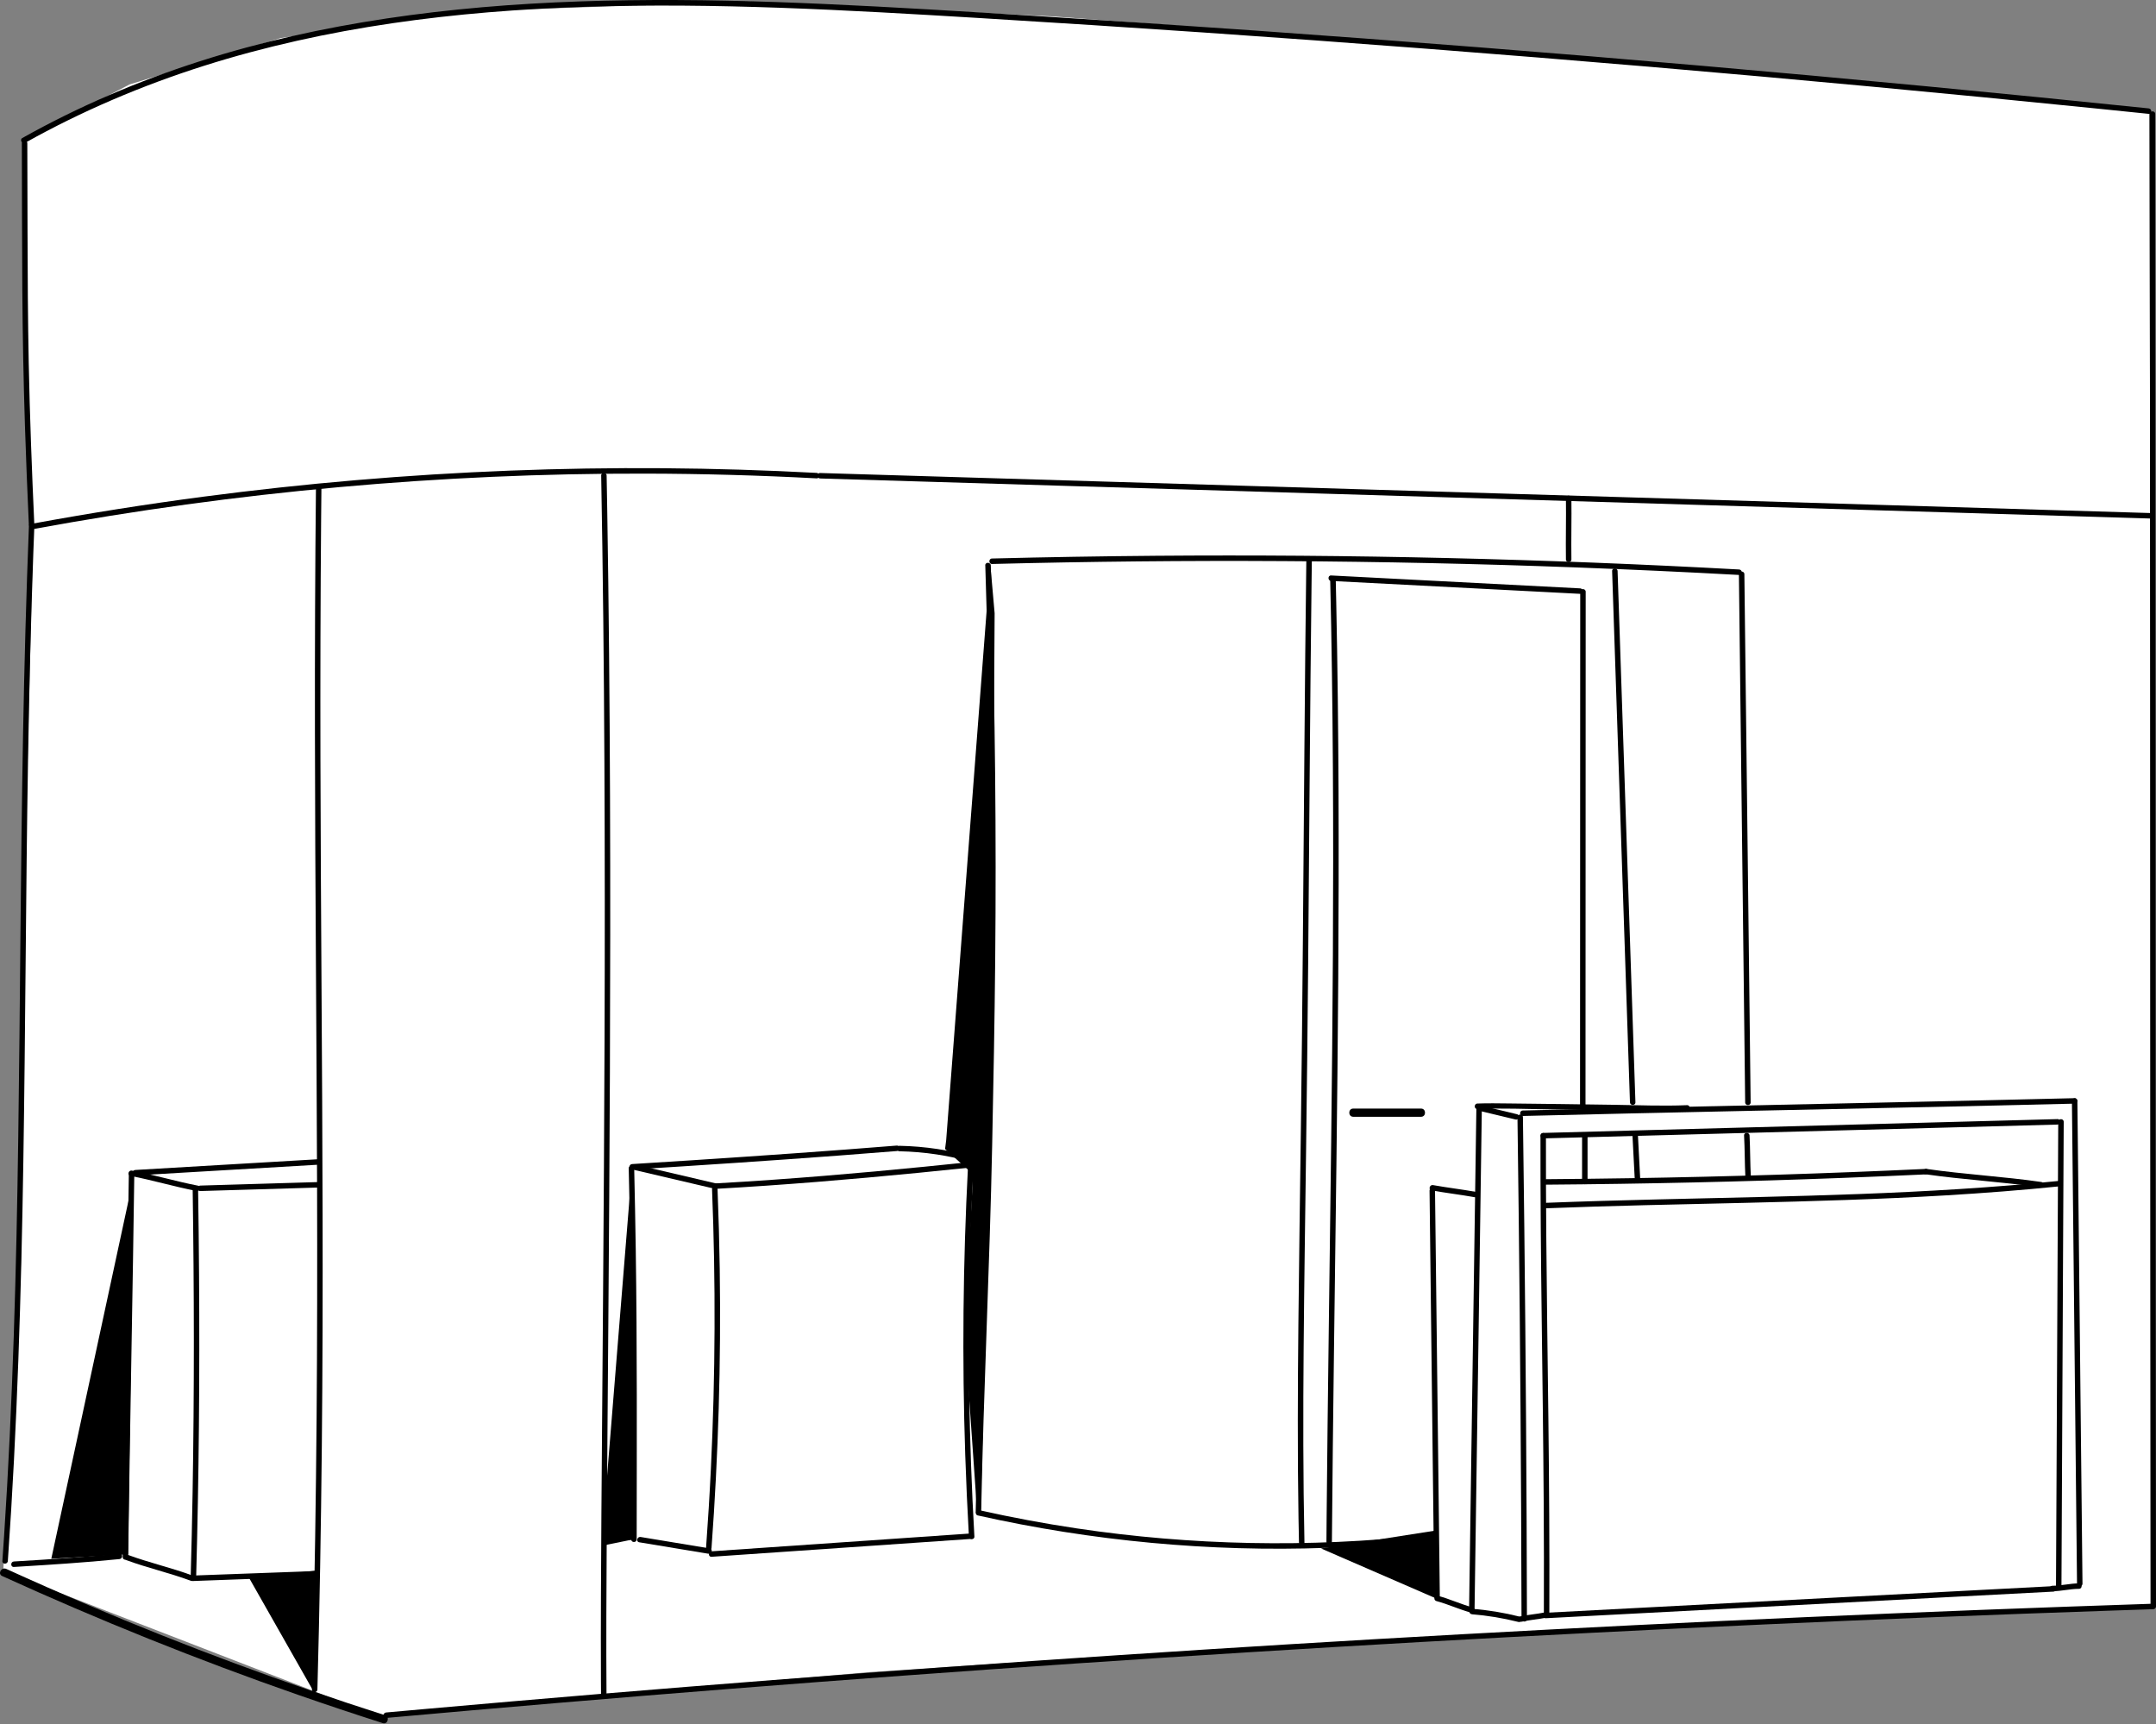 <svg width="499" height="399" viewBox="0 0 499 399" fill="none" xmlns="http://www.w3.org/2000/svg">
<rect x="0" y="0" width="499" height="399" fill="#808080" stroke="none"/>
<path d="M5.848 32.194L29.984 19.544L64.998 8.8L106.468 2.665L173.442 0.361L243.808 3.813L356.327 12.252L497.405 26.059L498.426 372.039L396.784 375.491L282.898 381.635L200.979 387.002L87.092 396.977L0.751 363.6L4.827 292.644L5.511 211.712L7.553 128.088L5.511 44.085L5.848 32.194Z" fill="white"/>
<path d="M5.831 33.045C18.979 25.687 32.887 19.771 47.242 15.222C61.42 10.732 75.994 7.551 90.704 5.39C105.523 3.213 120.485 2.065 135.448 1.576C150.52 1.086 165.601 1.272 180.665 1.804C196.075 2.352 211.46 3.255 226.853 4.184C244.043 5.222 261.225 6.336 278.399 7.509C295.649 8.69 312.898 9.948 330.14 11.273C347.313 12.597 364.479 13.981 381.644 15.441C398.877 16.91 416.11 18.446 433.325 20.058C450.482 21.661 467.631 23.332 484.771 25.07C488.948 25.492 493.134 25.923 497.311 26.353C498.121 26.438 498.113 25.172 497.311 25.087C480.104 23.307 462.888 21.594 445.664 19.948C428.448 18.302 411.223 16.733 393.99 15.23C376.69 13.72 359.39 12.285 342.073 10.927C324.831 9.568 307.59 8.277 290.341 7.061C273.091 5.846 255.841 4.698 238.583 3.618C222.633 2.622 206.683 1.626 190.716 0.918C175.652 0.242 160.571 -0.154 145.499 0.057C130.435 0.259 115.371 1.061 100.409 2.816C85.758 4.538 71.192 7.154 56.947 11.019C42.516 14.935 28.422 20.134 15.004 26.758C11.688 28.395 8.413 30.126 5.181 31.932C4.472 32.328 5.105 33.425 5.822 33.029L5.831 33.045Z" fill="black"/>
<path d="M5.056 33.165C5.098 44.473 5.081 55.782 5.165 67.09C5.241 77.572 5.435 88.061 5.773 98.534C6.018 106.155 6.33 113.776 6.676 121.396C6.71 122.206 7.976 122.215 7.942 121.396C7.376 108.957 6.904 96.509 6.651 84.053C6.448 73.892 6.397 63.723 6.372 53.562C6.355 46.76 6.347 39.967 6.322 33.165C6.322 32.346 5.056 32.346 5.056 33.165Z" fill="black"/>
<path d="M7.907 122.417C31.275 118.113 54.837 114.872 78.509 112.737C102.055 110.611 125.693 109.564 149.331 109.615C162.564 109.64 175.788 110.011 189.003 110.712C189.814 110.754 189.814 109.488 189.003 109.446C165.332 108.18 141.609 108.003 117.92 108.923C94.215 109.843 70.56 111.86 47.04 114.957C33.832 116.695 20.676 118.78 7.57 121.185C6.768 121.328 7.106 122.552 7.907 122.409V122.417Z" fill="black"/>
<path d="M189.822 110.737C209.856 111.345 229.899 111.944 249.934 112.551C269.96 113.151 289.986 113.758 310.012 114.357C330.055 114.957 350.107 115.564 370.15 116.163C390.252 116.771 410.354 117.37 430.448 117.978C450.356 118.577 470.264 119.176 490.172 119.775C492.67 119.851 495.176 119.927 497.674 120.003C498.493 120.028 498.484 118.763 497.674 118.737C477.64 118.13 457.597 117.53 437.562 116.923C417.536 116.324 397.51 115.716 377.484 115.117C357.441 114.518 337.389 113.91 317.346 113.311C297.244 112.703 277.142 112.104 257.048 111.496C237.14 110.897 217.232 110.298 197.324 109.699C194.826 109.623 192.32 109.547 189.822 109.471C189.003 109.446 189.012 110.712 189.822 110.737Z" fill="black"/>
<path d="M497.549 26.385C497.574 48.783 497.591 71.181 497.608 93.578C497.625 116.026 497.625 138.466 497.633 160.914C497.633 183.565 497.642 206.216 497.65 228.858C497.65 251.315 497.667 273.78 497.675 296.236C497.684 318.659 497.701 341.091 497.726 363.513C497.726 366.231 497.726 368.948 497.734 371.666C497.734 372.484 499 372.484 499 371.666C498.975 349.268 498.958 326.871 498.941 304.473C498.924 282.025 498.924 259.585 498.916 237.137C498.916 214.486 498.908 191.835 498.899 169.193C498.899 146.736 498.882 124.271 498.874 101.815C498.865 79.392 498.848 56.961 498.823 34.538C498.823 31.82 498.823 29.103 498.815 26.385C498.815 25.567 497.549 25.567 497.549 26.385Z" fill="black"/>
<path d="M6.701 121.596C6.06 137.732 5.629 153.876 5.334 170.02C5.047 185.667 4.878 201.321 4.726 216.968C4.583 232.361 4.448 247.762 4.228 263.155C4.009 278.54 3.697 293.916 3.182 309.292C2.667 324.702 1.958 340.104 0.946 355.488C0.819 357.421 0.684 359.353 0.549 361.277C0.49 362.088 1.756 362.088 1.815 361.277C2.903 345.808 3.68 330.314 4.245 314.82C4.811 299.325 5.157 284.194 5.401 268.877C5.646 253.501 5.79 238.125 5.933 222.748C6.077 207.068 6.228 191.397 6.49 175.717C6.76 159.699 7.14 143.69 7.722 127.69C7.798 125.664 7.874 123.63 7.958 121.605C7.992 120.786 6.726 120.795 6.693 121.605L6.701 121.596Z" fill="black"/>
<path d="M73.126 112.956C72.932 131.708 72.864 150.459 72.89 169.211C72.906 187.009 73.008 204.808 73.118 222.614C73.219 239.991 73.337 257.367 73.388 274.752C73.438 292.491 73.421 310.238 73.278 327.977C73.126 346.62 72.839 365.253 72.383 383.887C72.324 386.267 72.265 388.638 72.198 391.018C72.172 391.837 73.438 391.828 73.463 391.018C73.97 372.224 74.299 353.422 74.485 334.619C74.662 316.796 74.704 298.972 74.662 281.148C74.628 263.772 74.527 246.387 74.417 229.011C74.307 211.289 74.206 193.567 74.164 175.844C74.122 157.253 74.164 138.661 74.324 120.062C74.341 117.69 74.367 115.319 74.392 112.956C74.392 112.137 73.134 112.137 73.126 112.956Z" fill="black"/>
<path d="M0.489 364.747C22.895 374.958 45.757 384.157 69.007 392.259C75.505 394.52 82.037 396.706 88.594 398.799C89.759 399.17 90.257 397.339 89.101 396.968C65.851 389.541 42.938 381.034 20.482 371.49C14.102 368.781 7.756 365.979 1.451 363.11C0.346 362.603 -0.616 364.241 0.489 364.747Z" fill="black"/>
<path d="M89.355 397.6C116.014 395.195 142.69 392.942 169.383 390.832C195.924 388.739 222.482 386.79 249.049 384.992C275.607 383.195 302.182 381.541 328.757 380.03C355.332 378.528 381.915 377.169 408.507 375.954C435.234 374.739 461.969 373.667 488.704 372.756C491.928 372.646 495.144 372.536 498.367 372.426C499.177 372.401 499.186 371.135 498.367 371.161C471.624 372.047 444.888 373.076 418.161 374.258C391.57 375.431 364.986 376.756 338.411 378.224C311.828 379.693 285.261 381.313 258.695 383.077C232.128 384.84 205.57 386.756 179.029 388.815C152.336 390.883 125.66 393.102 98.992 395.474C95.777 395.761 92.57 396.048 89.355 396.335C88.553 396.411 88.544 397.676 89.355 397.6Z" fill="black"/>
<path d="M139.144 110.078C139.549 132.154 139.777 154.231 139.887 176.308C139.997 197.744 139.997 219.171 139.921 240.606C139.853 260.185 139.727 279.764 139.583 299.343C139.456 316.221 139.305 333.1 139.195 349.978C139.11 362.932 139.026 375.886 139.085 388.84C139.085 390.089 139.102 391.347 139.11 392.596C139.11 393.406 140.385 393.414 140.376 392.596C140.284 380.19 140.351 367.785 140.427 355.379C140.528 338.923 140.672 322.458 140.798 306.001C140.95 286.701 141.085 267.409 141.161 248.109C141.246 226.834 141.271 205.55 141.187 184.275C141.102 162.215 140.908 140.155 140.545 118.103C140.503 115.428 140.452 112.753 140.402 110.078C140.385 109.267 139.119 109.259 139.136 110.078H139.144Z" fill="black"/>
<path d="M45.85 274.415C40.702 273.419 35.672 271.909 30.524 270.921C29.731 270.769 29.385 271.985 30.186 272.145C35.334 273.141 40.364 274.651 45.512 275.639C46.305 275.791 46.651 274.575 45.85 274.415Z" fill="black"/>
<path d="M46.39 275.653C55.547 275.383 64.703 275.105 73.86 274.835C74.67 274.809 74.678 273.543 73.86 273.569C64.703 273.839 55.547 274.117 46.39 274.387C45.58 274.413 45.572 275.679 46.39 275.653Z" fill="black"/>
<path d="M31.301 272.043C45.487 271.207 59.665 270.38 73.852 269.545C74.662 269.494 74.67 268.228 73.852 268.279C59.665 269.114 45.487 269.941 31.301 270.777C30.491 270.827 30.483 272.093 31.301 272.043Z" fill="black"/>
<path d="M29.815 271.975C29.495 294.921 29.064 317.867 28.693 340.805C28.592 347.329 28.49 353.844 28.398 360.367C28.389 361.186 29.655 361.186 29.663 360.367C29.984 337.421 30.415 314.475 30.786 291.537C30.887 285.014 30.988 278.499 31.081 271.975C31.09 271.157 29.824 271.157 29.815 271.975Z" fill="black"/>
<path d="M44.593 275.233C44.938 298.651 44.981 322.07 44.576 345.48C44.466 352.054 44.314 358.628 44.128 365.203C44.103 366.021 45.369 366.013 45.394 365.203C46.044 341.792 46.238 318.374 46.069 294.955C46.027 288.381 45.951 281.807 45.85 275.224C45.842 274.414 44.576 274.405 44.584 275.224L44.593 275.233Z" fill="black"/>
<path d="M3.215 362.653C11.376 362.155 19.528 361.657 27.664 360.83C28.465 360.746 28.474 359.48 27.664 359.565C19.528 360.392 11.376 360.898 3.215 361.387C2.405 361.438 2.397 362.704 3.215 362.653Z" fill="black"/>
<path d="M29.267 361.083C34.128 362.881 39.209 364.012 44.078 365.818C44.846 366.105 45.175 364.881 44.416 364.594C39.555 362.796 34.474 361.666 29.605 359.86C28.837 359.573 28.508 360.796 29.267 361.083Z" fill="black"/>
<path d="M44.576 365.912C54.036 365.566 63.496 365.22 72.957 364.874C73.767 364.84 73.775 363.574 72.957 363.608C63.496 363.954 54.036 364.3 44.576 364.646C43.766 364.68 43.757 365.946 44.576 365.912Z" fill="black"/>
<path d="M208.169 266.448C213.941 266.557 219.654 267.427 225.207 269.013C225.992 269.241 226.33 268.017 225.545 267.79C219.891 266.178 214.051 265.292 208.169 265.182C207.35 265.165 207.35 266.431 208.169 266.448Z" fill="black"/>
<path d="M225.681 268.828C210.186 270.457 194.675 271.925 179.139 273.022C174.624 273.343 170.109 273.63 165.585 273.883C164.775 273.925 164.767 275.191 165.585 275.149C181.24 274.271 196.878 272.972 212.482 271.444C216.879 271.014 221.284 270.567 225.681 270.102C226.482 270.018 226.491 268.752 225.681 268.837V268.828Z" fill="black"/>
<path d="M165.787 273.909C159.551 272.449 153.306 270.989 147.069 269.529C146.276 269.343 145.938 270.567 146.732 270.753C152.968 272.213 159.213 273.673 165.45 275.132C166.243 275.318 166.581 274.094 165.787 273.909Z" fill="black"/>
<path d="M146.292 270.684C162.2 269.689 178.108 268.642 194.007 267.452C198.522 267.115 203.029 266.76 207.544 266.397C208.354 266.33 208.354 265.064 207.544 265.132C191.712 266.406 175.872 267.511 160.023 268.541C155.449 268.836 150.866 269.132 146.292 269.41C145.482 269.461 145.474 270.727 146.292 270.676V270.684Z" fill="black"/>
<path d="M164.8 275.233C165.661 296.753 165.576 318.307 164.538 339.818C164.243 345.962 163.863 352.097 163.416 358.232C163.357 359.043 164.623 359.043 164.682 358.232C166.26 336.755 166.901 315.218 166.581 293.69C166.488 287.538 166.319 281.385 166.074 275.242C166.041 274.431 164.775 274.423 164.809 275.242L164.8 275.233Z" fill="black"/>
<path d="M164.277 358.367C158.944 357.481 153.61 356.604 148.268 355.717C147.475 355.582 147.129 356.806 147.931 356.941C153.264 357.827 158.598 358.705 163.94 359.591C164.733 359.726 165.079 358.502 164.277 358.367Z" fill="black"/>
<path d="M147.357 356.266C147.382 333.945 147.475 311.623 147.146 289.31C147.053 283.006 146.926 276.702 146.783 270.398C146.766 269.588 145.5 269.579 145.517 270.398C146.032 291.985 146.141 313.581 146.116 335.177C146.116 342.207 146.099 349.237 146.091 356.266C146.091 357.085 147.357 357.085 147.357 356.266Z" fill="black"/>
<path d="M146.436 355.001C144.225 355.456 142.005 355.904 139.794 356.359C138.993 356.52 139.33 357.744 140.132 357.583C142.343 357.127 144.562 356.68 146.774 356.224C147.575 356.064 147.238 354.84 146.436 355.001Z" fill="black"/>
<path d="M224.035 270.069C222.879 292.272 222.659 314.526 223.402 336.755C223.613 343.042 223.9 349.329 224.254 355.608C224.297 356.418 225.571 356.427 225.52 355.608C224.254 333.405 223.917 311.159 224.541 288.93C224.719 282.643 224.972 276.356 225.301 270.069C225.343 269.258 224.077 269.258 224.035 270.069Z" fill="black"/>
<path d="M224.768 354.898C209.156 355.97 193.535 357.05 177.923 358.122C173.509 358.426 169.104 358.73 164.69 359.034C163.88 359.093 163.871 360.359 164.69 360.3C180.302 359.228 195.923 358.148 211.536 357.076C215.949 356.772 220.355 356.468 224.768 356.164C225.579 356.105 225.587 354.839 224.768 354.898Z" fill="black"/>
<path d="M228.043 130.856C228.499 145.135 228.819 159.414 229.005 173.702C229.182 187.989 229.224 202.277 229.123 216.564C229.022 230.852 228.769 245.114 228.49 259.385C228.212 273.58 227.781 287.766 227.283 301.96C226.785 316.155 226.271 330.274 225.942 344.443C225.899 346.258 225.857 348.081 225.823 349.895C225.807 350.714 227.072 350.714 227.089 349.895C227.368 335.717 227.857 321.539 228.355 307.362C228.853 293.184 229.351 279.023 229.638 264.845C229.933 250.574 230.203 236.304 230.338 222.033C230.473 207.746 230.465 193.458 230.322 179.171C230.178 164.883 229.891 150.604 229.469 136.325C229.419 134.502 229.359 132.688 229.3 130.865C229.275 130.055 228.009 130.046 228.034 130.865L228.043 130.856Z" fill="black"/>
<path d="M229.588 130.527C252.095 129.953 274.619 129.725 297.135 129.86C319.651 129.995 342.166 130.477 364.674 131.32C377.29 131.793 389.907 132.375 402.523 133.067C403.333 133.11 403.333 131.844 402.523 131.801C380.033 130.569 357.526 129.683 335.018 129.152C312.511 128.62 289.987 128.451 267.471 128.628C254.846 128.73 242.221 128.941 229.596 129.261C228.786 129.278 228.778 130.544 229.596 130.527H229.588Z" fill="black"/>
<path d="M481.177 366.451C479.109 366.46 477.084 367 475.016 367.008C474.206 367.008 474.197 368.274 475.016 368.274C477.084 368.266 479.109 367.725 481.177 367.717C481.987 367.717 481.995 366.451 481.177 366.451Z" fill="black"/>
<path d="M476.375 259.637C476.307 273.596 476.24 287.554 476.172 301.513C476.105 315.64 476.037 329.758 475.97 343.886C475.936 351.709 475.894 359.54 475.852 367.363C475.852 368.182 477.117 368.182 477.117 367.363C477.185 353.405 477.252 339.447 477.32 325.488C477.387 311.53 477.455 297.242 477.523 283.115C477.556 275.292 477.598 267.46 477.641 259.637C477.641 258.819 476.375 258.819 476.375 259.637Z" fill="black"/>
<path d="M476.181 259.004C460.72 259.426 445.251 259.84 429.791 260.253C414.263 260.667 398.735 261.08 383.207 261.502C374.531 261.739 365.856 261.966 357.18 262.203C356.37 262.228 356.362 263.494 357.18 263.469C372.641 263.047 388.11 262.633 403.57 262.22C419.098 261.806 434.626 261.393 450.154 260.971C458.83 260.734 467.505 260.506 476.181 260.27C476.991 260.245 476.999 258.979 476.181 259.004Z" fill="black"/>
<path d="M356.538 262.828C356.513 276.803 356.64 290.787 356.817 304.762C356.994 318.898 357.188 333.042 357.281 347.178C357.34 355.98 357.357 364.782 357.323 373.592C357.323 374.411 358.589 374.411 358.589 373.592C358.648 358.478 358.547 343.363 358.37 328.249C358.209 314.425 357.998 300.61 357.889 286.787C357.821 278.804 357.787 270.82 357.804 262.837C357.804 262.018 356.538 262.018 356.538 262.837V262.828Z" fill="black"/>
<path d="M357.449 373.195C355.592 373.566 353.694 373.701 351.837 374.106C351.499 374.182 351.305 374.57 351.398 374.883C351.491 375.229 351.845 375.397 352.175 375.322C354.031 374.916 355.93 374.781 357.787 374.41C358.124 374.343 358.318 373.946 358.225 373.634C358.133 373.288 357.787 373.127 357.449 373.195Z" fill="black"/>
<path d="M353.407 374.673C353.373 359.592 353.306 344.519 353.205 329.447C353.103 314.375 352.968 299.294 352.799 284.222C352.707 275.664 352.597 267.115 352.479 258.558C352.47 257.748 351.204 257.739 351.213 258.558C351.424 273.63 351.593 288.711 351.736 303.784C351.88 318.856 351.981 333.937 352.057 349.009C352.099 357.566 352.124 366.115 352.15 374.673C352.15 375.491 353.416 375.491 353.416 374.673H353.407Z" fill="black"/>
<path d="M352.437 258.279C369.054 257.865 385.679 257.502 402.304 257.148C418.887 256.793 435.478 256.456 452.061 256.084C461.429 255.873 470.805 255.662 480.172 255.426C480.982 255.409 480.991 254.143 480.172 254.16C463.556 254.574 446.93 254.937 430.305 255.291C413.722 255.646 397.131 255.983 380.548 256.355C371.18 256.565 361.804 256.776 352.437 257.013C351.627 257.03 351.618 258.296 352.437 258.279Z" fill="black"/>
<path d="M479.539 254.802C479.691 269.343 479.843 283.884 480.003 298.433C480.155 312.906 480.307 327.379 480.459 341.852C480.543 350.072 480.636 358.292 480.721 366.512C480.729 367.322 481.995 367.33 481.986 366.512C481.835 351.971 481.683 337.43 481.522 322.881C481.37 308.408 481.218 293.935 481.067 279.461C480.982 271.242 480.889 263.022 480.805 254.802C480.797 253.992 479.531 253.984 479.539 254.802Z" fill="black"/>
<path d="M351.111 257.873C348.293 257.198 345.474 256.522 342.655 255.847C341.862 255.662 341.524 256.877 342.318 257.071C345.136 257.746 347.955 258.421 350.774 259.096C351.567 259.282 351.904 258.067 351.111 257.873Z" fill="black"/>
<path d="M341.702 256.489C341.482 271.57 341.263 286.642 341.043 301.723C340.824 316.804 340.604 331.876 340.385 346.957C340.258 355.514 340.132 364.071 340.014 372.62C340.005 373.439 341.271 373.439 341.28 372.62C341.499 357.54 341.718 342.467 341.938 327.386C342.157 312.306 342.377 297.233 342.596 282.152C342.723 273.595 342.849 265.038 342.967 256.489C342.976 255.67 341.71 255.67 341.702 256.489Z" fill="black"/>
<path d="M340.672 373.607C344.301 373.894 347.888 374.493 351.415 375.379C352.208 375.582 352.546 374.358 351.753 374.156C348.115 373.236 344.411 372.628 340.672 372.333C339.862 372.265 339.862 373.531 340.672 373.599V373.607Z" fill="black"/>
<path d="M341.938 256.666C347.651 256.421 353.415 256.683 359.137 256.759C367.087 256.86 375.036 256.995 382.986 257.063C385.476 257.08 387.982 257.147 390.463 257.046C391.273 257.012 391.282 255.746 390.463 255.78C384.75 256.025 378.986 255.763 373.264 255.687C365.314 255.586 357.365 255.451 349.415 255.383C346.926 255.367 344.419 255.299 341.938 255.4C341.128 255.434 341.119 256.7 341.938 256.666Z" fill="black"/>
<path d="M476.72 273.291C461.268 274.869 445.757 275.764 430.237 276.346C414.751 276.928 399.265 277.207 383.78 277.587C375.121 277.798 366.454 278.042 357.795 278.38C356.985 278.414 356.977 279.68 357.795 279.646C373.146 279.038 388.506 278.751 403.865 278.388C419.393 278.017 434.929 277.57 450.441 276.65C459.209 276.127 467.977 275.452 476.72 274.557C477.522 274.473 477.53 273.207 476.72 273.291Z" fill="black"/>
<path d="M472.441 273.555C463.623 272.28 454.702 271.808 445.883 270.533C445.09 270.415 444.744 271.639 445.546 271.757C454.365 273.031 463.285 273.504 472.104 274.778C472.897 274.896 473.243 273.673 472.441 273.555Z" fill="black"/>
<path d="M445.732 270.532C422.904 271.596 400.067 272.321 377.214 272.684C370.767 272.786 364.319 272.861 357.872 272.912C357.061 272.912 357.053 274.186 357.872 274.178C380.716 274.009 403.57 273.486 426.398 272.617C432.845 272.372 439.284 272.094 445.732 271.798C446.542 271.764 446.55 270.49 445.732 270.532Z" fill="black"/>
<path d="M341.66 275.857C338.343 275.267 334.984 274.87 331.668 274.279C330.874 274.136 330.528 275.359 331.33 275.503C334.647 276.094 338.005 276.49 341.322 277.081C342.115 277.225 342.461 276.001 341.66 275.857Z" fill="black"/>
<path d="M330.866 275.58C331.153 300.155 331.449 324.721 331.735 349.296C331.82 356.174 331.896 363.052 331.98 369.939C331.98 370.217 332.174 370.479 332.444 370.546C335.179 371.272 337.753 372.504 340.487 373.23C341.272 373.441 341.609 372.217 340.824 372.006C338.09 371.28 335.516 370.048 332.782 369.322L333.246 369.93C332.959 345.355 332.664 320.789 332.377 296.214C332.292 289.336 332.217 282.458 332.132 275.572C332.124 274.762 330.858 274.753 330.866 275.572V275.58Z" fill="black"/>
<path d="M475.277 367.093C459.977 367.895 444.677 368.696 429.368 369.498C414.135 370.3 398.902 371.093 383.67 371.895C375.037 372.35 366.403 372.798 357.77 373.253C356.96 373.296 356.951 374.561 357.77 374.519C373.07 373.718 388.37 372.916 403.679 372.114C418.912 371.312 434.144 370.519 449.377 369.717C458.01 369.262 466.644 368.814 475.277 368.359C476.087 368.317 476.096 367.051 475.277 367.093Z" fill="black"/>
<path d="M402.464 132.882C402.65 148.765 402.844 164.647 403.029 180.521C403.215 196.395 403.409 212.286 403.595 228.161C403.704 237.157 403.806 246.153 403.915 255.141C403.924 255.951 405.19 255.959 405.181 255.141C404.996 239.258 404.802 223.376 404.616 207.501L404.05 159.862C403.941 150.866 403.839 141.87 403.73 132.882C403.721 132.072 402.455 132.064 402.464 132.882Z" fill="black"/>
<path d="M403.662 262.802C403.839 266.009 403.797 269.224 403.966 272.431C404.008 273.241 405.274 273.25 405.232 272.431C405.055 269.224 405.097 266.009 404.928 262.802C404.886 261.992 403.62 261.984 403.662 262.802Z" fill="black"/>
<path d="M362.429 115.32C362.496 120.037 362.361 124.755 362.429 129.472C362.437 130.282 363.703 130.291 363.695 129.472C363.627 124.755 363.762 120.037 363.695 115.32C363.686 114.51 362.42 114.501 362.429 115.32Z" fill="black"/>
<path d="M302.349 129.464C302.155 144.055 302.02 158.646 301.902 173.238C301.775 188.023 301.674 202.808 301.548 217.594C301.421 232.379 301.278 246.802 301.083 261.402C300.889 276.347 300.661 291.293 300.51 306.239C300.358 321.185 300.29 336.274 300.535 351.296C300.569 353.186 300.602 355.085 300.645 356.975C300.661 357.785 301.927 357.794 301.91 356.975C301.59 341.962 301.598 326.94 301.725 311.927C301.851 296.897 302.079 281.867 302.282 266.828C302.476 252.203 302.645 237.569 302.771 222.944C302.898 208.235 303.008 193.517 303.126 178.807C303.244 164.098 303.37 149.566 303.556 134.941C303.581 133.118 303.598 131.295 303.624 129.464C303.632 128.645 302.366 128.645 302.358 129.464H302.349Z" fill="black"/>
<path d="M226.304 350.729C252.744 356.653 279.927 359.21 307.016 358.231C314.612 357.961 322.199 357.404 329.76 356.586C330.562 356.501 330.57 355.235 329.76 355.32C302.957 358.231 275.792 357.708 249.132 353.716C241.588 352.585 234.094 351.185 226.65 349.514C225.857 349.336 225.519 350.56 226.313 350.737L226.304 350.729Z" fill="black"/>
<path d="M373.121 132.173C373.662 148.174 374.202 164.166 374.733 180.167C375.265 196.168 375.814 212.16 376.345 228.16C376.649 237.14 376.953 246.127 377.248 255.107C377.274 255.917 378.539 255.925 378.514 255.107C377.974 239.106 377.434 223.114 376.902 207.113C376.371 191.112 375.822 175.12 375.29 159.12C374.987 150.14 374.683 141.153 374.387 132.173C374.362 131.363 373.096 131.355 373.121 132.173Z" fill="black"/>
<path d="M377.822 262.624C378.016 265.966 378.151 269.317 378.345 272.659C378.396 273.469 379.662 273.477 379.611 272.659C379.417 269.317 379.282 265.966 379.088 262.624C379.037 261.814 377.771 261.806 377.822 262.624Z" fill="black"/>
<path d="M308.088 134.451C323.025 135.227 337.963 135.995 352.892 136.771C357.17 136.991 361.449 137.21 365.719 137.438C366.529 137.48 366.529 136.214 365.719 136.172C350.782 135.396 335.845 134.628 320.916 133.851C316.637 133.632 312.358 133.412 308.088 133.185C307.278 133.142 307.278 134.408 308.088 134.451Z" fill="black"/>
<path d="M365.737 136.958C365.737 152.385 365.72 167.811 365.72 183.238C365.72 198.665 365.703 214.092 365.703 229.519C365.703 238.287 365.703 247.047 365.694 255.815C365.694 256.634 366.96 256.634 366.96 255.815C366.96 240.321 366.977 224.818 366.977 209.324C366.977 193.914 366.994 178.504 366.994 163.094C366.994 154.385 366.994 145.667 367.002 136.958C367.002 136.139 365.737 136.139 365.737 136.958Z" fill="black"/>
<path d="M366.167 262.969C366.15 266.463 366.184 269.965 366.167 273.459C366.167 274.278 367.433 274.278 367.433 273.459C367.45 269.965 367.416 266.463 367.433 262.969C367.433 262.151 366.167 262.151 366.167 262.969Z" fill="black"/>
<path d="M307.869 133.995C308.207 148.553 308.401 163.11 308.494 177.676C308.587 192.116 308.57 206.546 308.494 220.986C308.418 235.468 308.266 249.958 308.097 264.439C307.928 278.87 307.726 293.293 307.54 307.724C307.354 322.264 307.169 336.805 307.042 351.346C307.025 353.169 307.008 354.991 307 356.814C307 357.633 308.257 357.633 308.266 356.814C308.384 342.265 308.553 327.716 308.738 313.167C308.924 298.618 309.127 284.305 309.304 269.874C309.481 255.392 309.641 240.902 309.734 226.421C309.827 211.99 309.861 197.559 309.802 183.128C309.734 168.579 309.574 154.021 309.27 139.472C309.228 137.649 309.194 135.826 309.152 134.003C309.135 133.193 307.869 133.185 307.886 134.003L307.869 133.995Z" fill="black"/>
<path d="M313.203 258.465C318.435 258.465 323.667 258.465 328.9 258.465C330.123 258.465 330.123 256.566 328.9 256.566C323.667 256.566 318.435 256.566 313.203 256.566C311.979 256.566 311.979 258.465 313.203 258.465Z" fill="black"/>
<path d="M29.639 359.734L30.845 272.752L11.874 360.756L29.639 359.734Z" fill="black"/>
<path d="M73.252 363.49L57.64 365.17L72.957 392.141L73.252 363.49Z" fill="black"/>
<path d="M146.293 270.053L139.575 353.179L139.963 356.976L146.723 356.267L146.605 327.093L146.453 292.687L146.293 270.053Z" fill="black"/>
<path d="M332.234 369.879L305.752 358.376L332.42 354.207L332.234 369.879Z" fill="black"/>
<path d="M225.055 268.676L228.971 270.035L226.979 349.371L225.958 347.16L223.249 308.433L225.055 274.794V268.676Z" fill="black"/>
<path d="M229.19 130.424L218.988 263.906L218.734 265.915L228.929 275.122L229.807 206.621L230.203 141.926L229.19 130.424Z" fill="black"/>
</svg>
